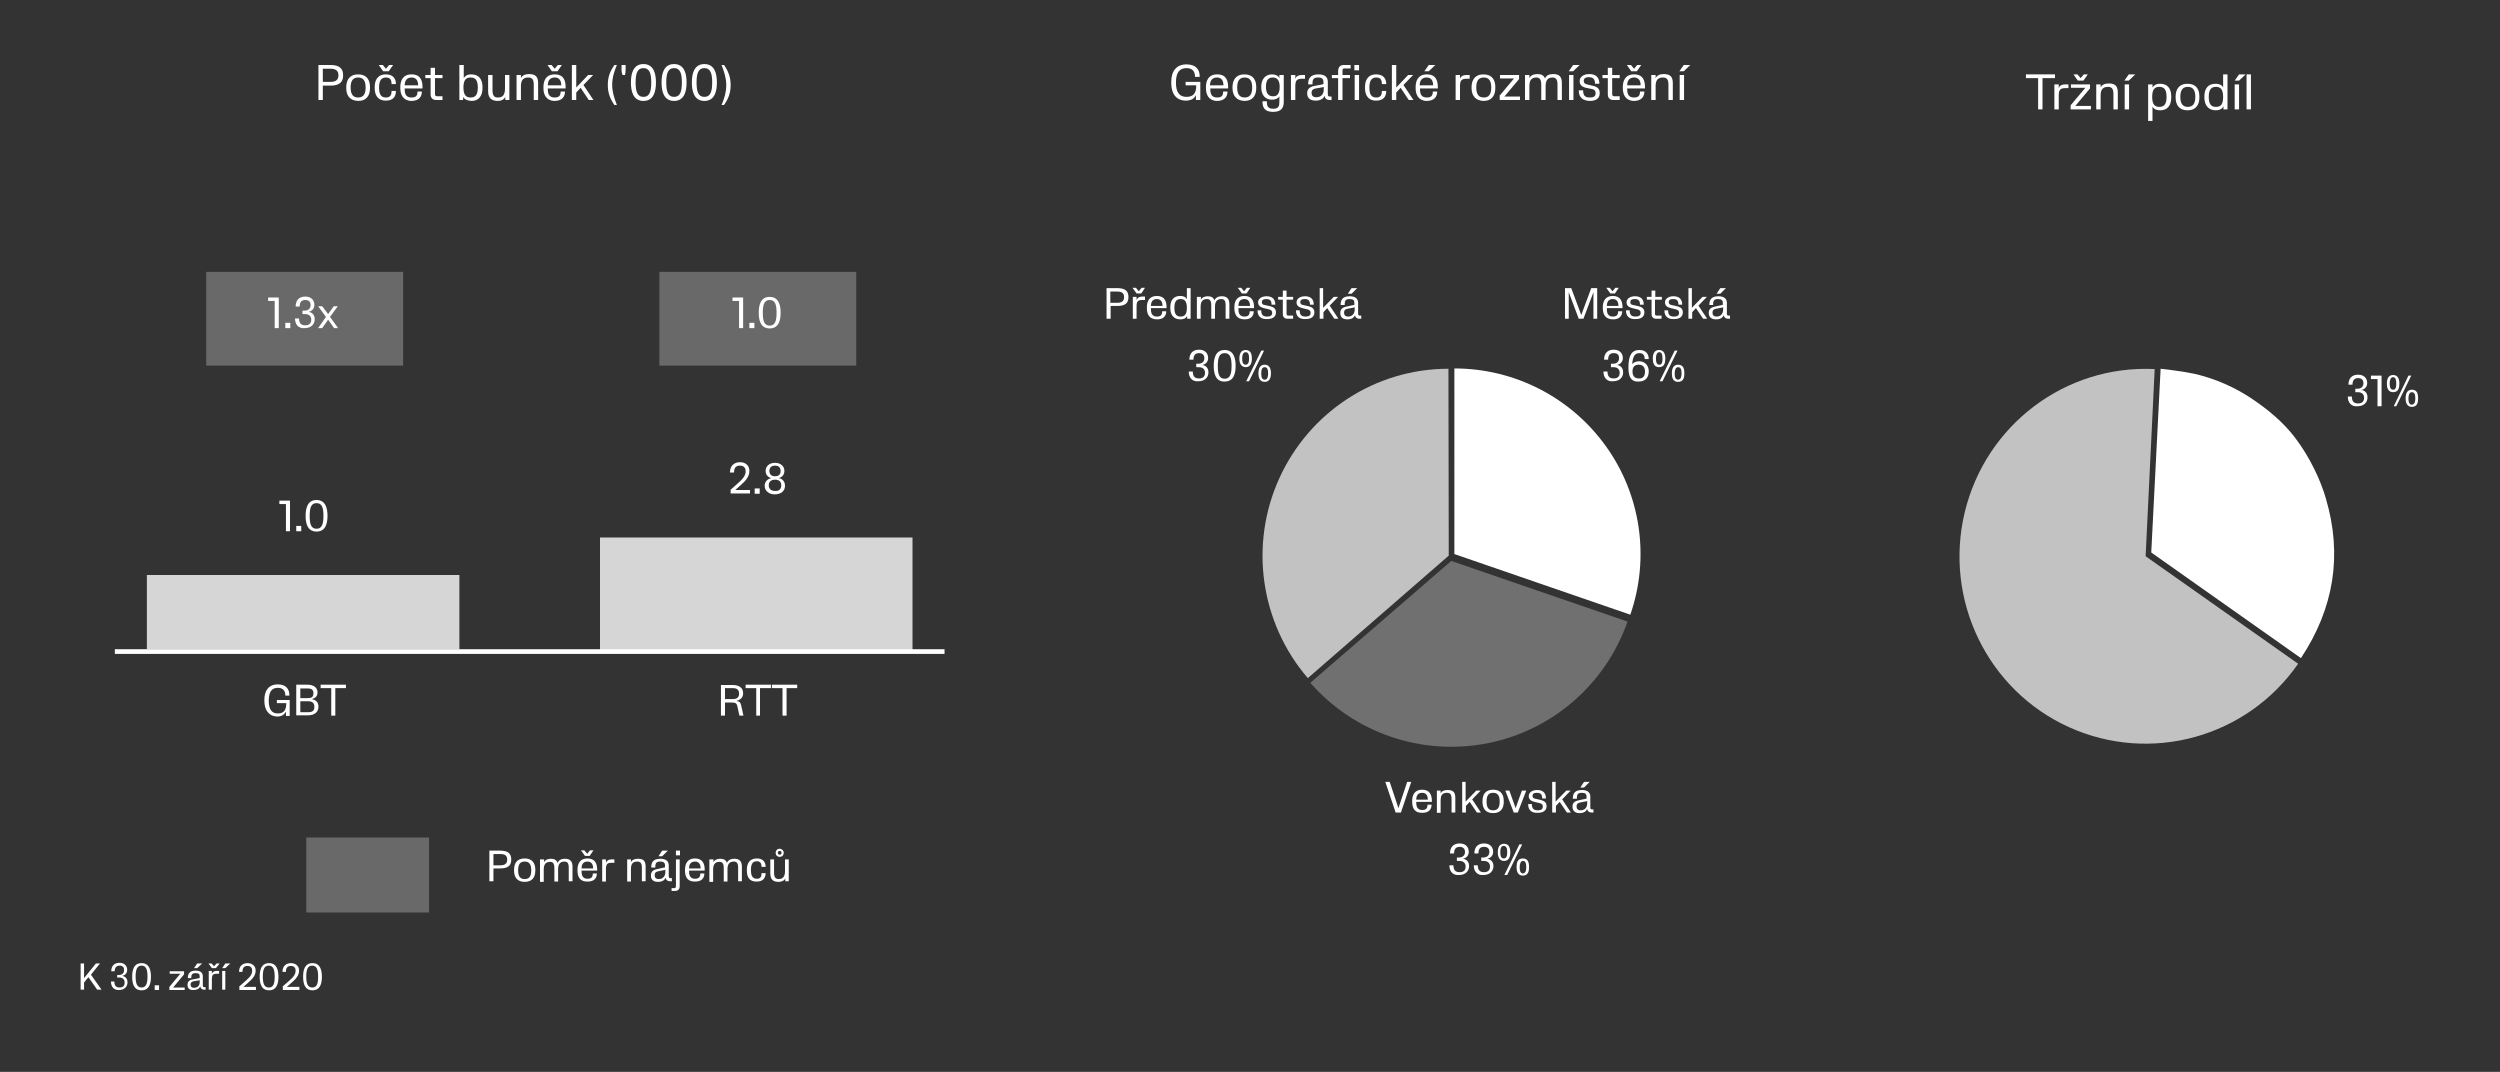 <?xml version="1.0" encoding="utf-8"?>
<!-- Generator: Adobe Illustrator 25.1.0, SVG Export Plug-In . SVG Version: 6.00 Build 0)  -->
<svg version="1.1" id="Layer_1" xmlns="http://www.w3.org/2000/svg" xmlns:xlink="http://www.w3.org/1999/xlink" x="0px" y="0px"
	 viewBox="0 0 800 343" style="enable-background:new 0 0 800 343;" xml:space="preserve">
<rect x="0" y="0" width="800" height="343" fill="#333333" stroke="none"/>
<style type="text/css">
	.st0{fill-rule:evenodd;clip-rule:evenodd;fill:#FFFFFF;fill-opacity:0.8;}
	.st1{fill:none;stroke:#FFFFFF;stroke-width:1.5;stroke-linecap:square;}
	.st2{fill-rule:evenodd;clip-rule:evenodd;fill:#FFFFFF;fill-opacity:0.268;}
	.st3{fill-rule:evenodd;clip-rule:evenodd;fill:#FFFFFF;}
	.st4{opacity:0.3;fill-rule:evenodd;clip-rule:evenodd;fill:#FFFFFF;enable-background:new    ;}
	.st5{opacity:0.7;fill-rule:evenodd;clip-rule:evenodd;fill:#FFFFFF;enable-background:new    ;}
	.st6{enable-background:new    ;}
	.st7{fill:#FFFFFF;}
</style>
<g id="Czech_chart_English">
	<g id="Chart" transform="translate(37, 172)">
		<rect id="Rectangle" x="10" y="12" class="st0" width="100" height="23.8"/>
		<rect id="Rectangle_1_" x="155" class="st0" width="100" height="36.9"/>
		<line id="Line" class="st1" x1="0.5" y1="36.5" x2="264.5" y2="36.5"/>
	</g>
	<rect id="Rectangle_2_" x="211" y="87" class="st2" width="63" height="30"/>
	<rect id="Rectangle_3_" x="66" y="87" class="st2" width="63" height="30"/>
	<rect id="Rectangle-Copy" x="98" y="268" class="st2" width="39.3" height="24"/>
	<g id="Pie" transform="translate(404, 117)">
		<path id="Path" class="st3" d="M61.4,0.9c19.3,0,37.3,9.3,48.5,24.9s14.1,35.7,7.8,53.9L61.4,60.3L61.4,0.9z"/>
		<path id="Path_1_" class="st4" d="M116.8,81.9c-7,20.1-24.2,35-45.1,39c-20.9,4-42.4-3.4-56.4-19.4l45.1-39L116.8,81.9z"/>
		<path id="Path_2_" class="st5" d="M14.5,100C-0.7,82.3-4.3,57.3,5.4,36S36.2,1,59.5,1l0.1,59.8L14.5,100z"/>
	</g>
	<g id="Pie2" transform="translate(627, 118)">
		<path id="Path_3_" class="st5" d="M108.4,94.4C92,118,61.2,126.5,35.1,114.7S-5,74,1.7,46S33.9-1.3,62.5,0.1L59.6,60L108.4,94.4z"
			/>
		<path id="Path-2" class="st3" d="M109.3,92.6L61.4,58.8l3-58.8c6.1,0.7,10.5,1.4,13.1,2.2c7.3,2,13.1,5.3,16.7,7.8
			c4.7,3.2,9.4,7.1,13.1,11.9c4.9,6.4,8.4,14,10,19.7C122.6,59.6,119.9,76.6,109.3,92.6z"/>
	</g>
	<g id="Edit-text-fields" transform="translate(24, 17)">
		<g class="st6">
			<path class="st7" d="M67.5,144.3h-2.1v-1.1h3.4v9.8h-1.3V144.3z"/>
			<path class="st7" d="M70.8,151.3h1.6v1.7h-1.6V151.3z"/>
			<path class="st7" d="M73.8,148.2V148c0-2.2,0.5-5,3.5-5s3.5,2.9,3.5,5v0.1c0,2.2-0.5,5-3.5,5S73.8,150.3,73.8,148.2z M79.5,148.1
				c0-2.5-0.4-4.1-2.2-4.1s-2.2,1.6-2.2,4.1s0.4,4.1,2.2,4.1S79.5,150.5,79.5,148.1z"/>
		</g>
		<g class="st6">
			<path class="st7" d="M209.7,139.8l2.7-2.4c1.8-1.6,2.2-2.6,2.2-3.6c0-1-0.5-1.8-1.8-1.8c-1.2,0-1.9,0.6-1.9,2.1v0.1h-1.3v-0.1
				c0-2,1.3-3.2,3.2-3.2c2,0,3,1.3,3,2.7v0.1c0,1.2-0.5,2.5-2.3,4.1l-2.2,2h4.7v1.1h-6.2V139.8z"/>
			<path class="st7" d="M217.5,139.3h1.6v1.7h-1.6V139.3z"/>
			<path class="st7" d="M220.7,138.5v-0.1c0-1.4,1.1-2.2,2.1-2.4c-1.1-0.3-1.8-1.1-1.8-2.3v-0.1c0-1.2,1-2.5,3-2.5c2,0,3,1.3,3,2.5
				v0.1c0,1.2-0.7,2-1.8,2.3c1,0.1,2,1,2,2.4v0.1c0,1.6-1.3,2.7-3.3,2.7C222.1,141.2,220.7,140.1,220.7,138.5z M226,138.3
				c0-1.1-0.6-1.8-2-1.8c-1.4,0-2,0.8-2,1.8c0,1,0.6,1.8,2,1.8C225.4,140.2,226,139.4,226,138.3z M225.8,133.7
				c0-0.8-0.4-1.7-1.8-1.7c-1.3,0-1.8,0.8-1.8,1.7c0,0.8,0.4,1.7,1.8,1.7C225.4,135.4,225.8,134.6,225.8,133.7z"/>
		</g>
		<g class="st6">
			<path class="st7" d="M212.5,79.3h-2.1v-1.1h3.4V88h-1.3V79.3z"/>
			<path class="st7" d="M215.8,86.3h1.6V88h-1.6V86.3z"/>
			<path class="st7" d="M218.8,83.2V83c0-2.2,0.5-5,3.5-5s3.5,2.9,3.5,5v0.1c0,2.2-0.5,5-3.5,5S218.8,85.3,218.8,83.2z M224.5,83.1
				c0-2.5-0.4-4.1-2.2-4.1s-2.2,1.6-2.2,4.1s0.4,4.1,2.2,4.1S224.5,85.5,224.5,83.1z"/>
		</g>
		<g class="st6">
			<path class="st7" d="M63.9,79.3h-2.1v-1.1h3.4V88h-1.3V79.3z"/>
			<path class="st7" d="M67.3,86.3h1.6V88h-1.6V86.3z"/>
			<path class="st7" d="M70.4,84.9h1.3c0,1.5,0.6,2.2,2,2.2s1.9-0.8,1.9-1.8c0-0.8-0.4-1.8-2-1.8h-0.8v-1.1h0.6c1.5,0,2-0.9,2-1.8
				c0-0.8-0.4-1.6-1.7-1.6c-1.3,0-1.8,0.8-1.8,2.1h-1.3c0-1.8,0.9-3.2,3.1-3.2c2.2,0,2.9,1.5,2.9,2.6v0.1c0,1.2-0.8,2-1.9,2.2
				c1.1,0.1,2,0.9,2,2.3v0.1c0,1.3-0.9,2.8-3.2,2.8C71.4,88.2,70.4,86.7,70.4,84.9z"/>
			<path class="st7" d="M82.9,88L81,85.3L79.1,88h-1.3l2.5-3.6L77.8,81h1.3l1.9,2.5l1.8-2.5h1.3l-2.5,3.4l2.6,3.6H82.9z"/>
		</g>
		<g class="st6">
			<path class="st7" d="M85.8,7v0.2c0,2.2-1.4,3.2-4,3.2h-2.5V15h-1.4V3.8h3.9C84.4,3.8,85.8,4.8,85.8,7z M84.3,7.1
				c0-1.4-0.8-2.1-2.5-2.1h-2.5v4.2h2.5C83.5,9.2,84.3,8.5,84.3,7.1z"/>
			<path class="st7" d="M86.8,11.2v-0.3c0-2.2,1-4.1,3.8-4.1c2.8,0,3.8,1.8,3.8,4.1v0.3c0,2.2-1,4.1-3.8,4.1
				C87.8,15.2,86.8,13.4,86.8,11.2z M93,11c0-2.2-0.8-3.2-2.4-3.2s-2.4,1-2.4,3.2c0,2.2,0.8,3.2,2.4,3.2S93,13.2,93,11z"/>
			<path class="st7" d="M95.9,11.2v-0.3c0-2.1,0.8-4.1,3.6-4.1c2.3,0,3.2,1.4,3.2,3.1h-1.4c0-1.3-0.4-2.1-1.8-2.1
				c-1.4,0-2.2,0.9-2.2,3.2c0,2.3,0.7,3.2,2.2,3.2c1.4,0,1.8-0.8,1.8-2.1h1.4c0,1.8-0.9,3.1-3.2,3.1C96.7,15.2,95.9,13.2,95.9,11.2z
				 M100.4,5.8h-1.8l-1.4-2h1.3l1,1.2l1-1.2h1.3L100.4,5.8z"/>
			<path class="st7" d="M104.1,11.2v-0.3c0-2.1,0.8-4.1,3.6-4.1c2.9,0,3.5,2,3.5,4.1v0.4h-5.7v0.3c0,1.8,0.7,2.6,2.2,2.6
				c1.4,0,1.9-0.6,1.9-1.9h1.4c0,1.6-0.9,3-3.4,3C104.9,15.2,104.1,13.2,104.1,11.2z M109.8,10.3c0-1.6-0.7-2.5-2.1-2.5
				c-1.4,0-2.2,0.9-2.2,2.5H109.8z"/>
			<path class="st7" d="M115.2,8v5.1c0,0.5,0.2,0.7,0.7,0.7h1.7V15h-2c-1.1,0-1.8-0.6-1.8-1.8V8h-1.7V7h1.7V4.7h1.4V7h2.4v1H115.2z"
				/>
			<path class="st7" d="M124.2,14v1H123V3.8h1.4V8c0.4-0.7,1.1-1.2,2.4-1.2c2.5,0,3.6,1.6,3.6,4.1v0.3c0,2.5-1.2,4.1-3.5,4.1
				C125.6,15.2,124.7,14.9,124.2,14z M128.9,11c0-2.5-0.9-3.2-2.3-3.2c-1.4,0-2.3,0.7-2.3,3.2c0,2.5,0.9,3.2,2.3,3.2
				C128,14.2,128.9,13.5,128.9,11z"/>
			<path class="st7" d="M132.2,12.2V7h1.4v4.9c0,2,0.8,2.3,1.8,2.3c1.5,0,2.2-0.9,2.2-2.9V7h1.4v8h-1.3v-1c-0.5,1-1.4,1.3-2.6,1.3
				C133.3,15.2,132.2,14.4,132.2,12.2z"/>
			<path class="st7" d="M141.3,7h1.4v1c0.4-0.9,1.4-1.3,2.6-1.3c2,0,2.9,0.8,2.9,2.9V15h-1.4v-4.9c0-1.8-0.6-2.3-1.8-2.3
				c-1.9,0-2.3,1.3-2.3,2.8V15h-1.4V7z"/>
			<path class="st7" d="M149.9,11.2v-0.3c0-2.1,0.8-4.1,3.6-4.1c2.9,0,3.5,2,3.5,4.1v0.4h-5.7v0.3c0,1.8,0.7,2.6,2.2,2.6
				c1.4,0,1.9-0.6,1.9-1.9h1.4c0,1.6-0.9,3-3.4,3C150.7,15.2,149.9,13.2,149.9,11.2z M154.4,5.8h-1.8l-1.4-2h1.3l1,1.2l1-1.2h1.3
				L154.4,5.8z M155.6,10.3c0-1.6-0.7-2.5-2.1-2.5c-1.4,0-2.2,0.9-2.2,2.5H155.6z"/>
			<path class="st7" d="M159,3.8h1.4V11l3.8-4h1.6l-3.1,3.2l3.2,4.8h-1.5l-2.6-3.9l-1.4,1.5V15H159V3.8z"/>
			<path class="st7" d="M170.5,10.3v-0.2c0-2.6,0.8-4.4,2.1-6.3h0.8c-1,2.4-1.5,4.2-1.5,6.4s0.6,4,1.5,6.4h-0.8
				C171.3,14.7,170.5,12.8,170.5,10.3z"/>
			<path class="st7" d="M174.9,5.4V3.8h1.3v1.6c0,0.6-0.1,1-0.2,1.6h-0.8C175,6.4,174.9,6,174.9,5.4z"/>
			<path class="st7" d="M177.9,9.5V9.3c0-2.5,0.6-5.8,4-5.8s4,3.3,4,5.8v0.2c0,2.5-0.6,5.8-4,5.8S177.9,12,177.9,9.5z M184.4,9.4
				c0-2.8-0.5-4.6-2.5-4.6c-2,0-2.5,1.8-2.5,4.6c0,2.8,0.5,4.6,2.5,4.6C183.9,14,184.4,12.2,184.4,9.4z"/>
			<path class="st7" d="M187.7,9.5V9.3c0-2.5,0.6-5.8,4-5.8s4,3.3,4,5.8v0.2c0,2.5-0.6,5.8-4,5.8S187.7,12,187.7,9.5z M194.2,9.4
				c0-2.8-0.5-4.6-2.5-4.6c-2,0-2.5,1.8-2.5,4.6c0,2.8,0.5,4.6,2.5,4.6C193.7,14,194.2,12.2,194.2,9.4z"/>
			<path class="st7" d="M197.4,9.5V9.3c0-2.5,0.6-5.8,4-5.8s4,3.3,4,5.8v0.2c0,2.5-0.6,5.8-4,5.8S197.4,12,197.4,9.5z M203.9,9.4
				c0-2.8-0.5-4.6-2.5-4.6c-2,0-2.5,1.8-2.5,4.6c0,2.8,0.5,4.6,2.5,4.6C203.4,14,203.9,12.2,203.9,9.4z"/>
			<path class="st7" d="M208.4,10.2c0-2.2-0.6-4-1.5-6.4h0.8c1.3,1.9,2.1,3.8,2.1,6.3v0.2c0,2.6-0.8,4.4-2.1,6.3h-0.8
				C207.9,14.2,208.4,12.4,208.4,10.2z"/>
		</g>
		<g class="st6">
			<path class="st7" d="M139.6,258v0.1c0,2-1.2,2.8-3.5,2.8h-2.2v4.1h-1.3v-9.8h3.4C138.4,255.2,139.6,256,139.6,258z M138.3,258.1
				c0-1.3-0.7-1.8-2.2-1.8h-2.2v3.6h2.2C137.6,259.9,138.3,259.3,138.3,258.1z"/>
			<path class="st7" d="M140.5,261.6v-0.3c0-2,0.9-3.6,3.4-3.6s3.4,1.6,3.4,3.6v0.3c0,2-0.9,3.6-3.4,3.6S140.5,263.6,140.5,261.6z
				 M146,261.5c0-2-0.7-2.8-2.1-2.8s-2.1,0.8-2.1,2.8s0.7,2.8,2.1,2.8S146,263.5,146,261.5z"/>
			<path class="st7" d="M148.9,258h1.2v0.9c0.4-0.8,1.3-1.1,2.2-1.1c1.1,0,1.8,0.4,2.1,1.3c0.4-0.8,1.1-1.3,2.4-1.3
				c1.5,0,2.4,0.7,2.4,2.5v4.7H158v-4.3c0-1.6-0.5-2-1.4-2c-1.6,0-2,1.1-2,2.5v3.9h-1.2v-4.3c0-1.6-0.5-2-1.4-2c-1.6,0-2,1.1-2,2.5
				v3.9h-1.2V258z"/>
			<path class="st7" d="M160.8,261.6v-0.3c0-1.8,0.7-3.6,3.2-3.6c2.5,0,3.1,1.8,3.1,3.6v0.3h-5v0.3c0,1.5,0.6,2.3,1.9,2.3
				s1.7-0.6,1.7-1.7h1.3c0,1.4-0.8,2.6-2.9,2.6C161.5,265.2,160.8,263.5,160.8,261.6z M164.7,256.9h-1.5l-1.3-1.8h1.1l0.9,1.1
				l0.9-1.1h1.1L164.7,256.9z M165.8,260.9c0-1.4-0.6-2.2-1.8-2.2c-1.3,0-1.9,0.8-1.9,2.2H165.8z"/>
			<path class="st7" d="M168.7,258h1.2v1.1c0.2-0.5,0.6-1.1,1.9-1.1h0.8v1.1h-0.8c-1.5,0-1.9,0.4-1.9,2.1v3.9h-1.2V258z"/>
			<path class="st7" d="M176.7,258h1.2v0.9c0.4-0.8,1.3-1.1,2.2-1.1c1.8,0,2.5,0.7,2.5,2.5v4.7h-1.2v-4.3c0-1.6-0.5-2-1.5-2
				c-1.7,0-2,1.1-2,2.5v3.9h-1.2V258z"/>
			<path class="st7" d="M184.3,263.2v-0.1c0-0.9,0.4-1.7,2-2l1.8-0.4c0.6-0.1,0.6-0.1,0.7-0.2V260c0-0.9-0.4-1.3-1.5-1.3
				c-1.2,0-1.6,0.4-1.6,1.7v0.2h-1.3c0-1.4,0.4-2.8,2.9-2.8c1.8,0,2.7,0.8,2.7,2.1v3.4c0,0.5,0.1,0.7,0.6,0.7h0.4v1h-0.6
				c-0.8,0-1.3-0.4-1.4-1.1c-0.4,0.8-1.1,1.3-2.5,1.3C184.8,265.2,184.3,264.2,184.3,263.2z M188.9,262.1v-0.8
				c-0.1,0.1-0.1,0.1-0.7,0.2l-1.5,0.3c-1.1,0.2-1.2,0.7-1.2,1.3c0,0.7,0.4,1.2,1.3,1.2C188,264.3,188.9,263.5,188.9,262.1z
				 M187.9,255.2h1.8l-1.8,1.8h-1.2L187.9,255.2z"/>
			<path class="st7" d="M190.9,267.2h0.8c0.4,0,0.6-0.2,0.6-0.6V258h1.2v8.6c0,1-0.6,1.5-1.5,1.5h-1.1V267.2z M192.3,255.2h1.3v1.5
				h-1.3V255.2z"/>
			<path class="st7" d="M195.2,261.6v-0.3c0-1.8,0.7-3.6,3.2-3.6c2.5,0,3.1,1.8,3.1,3.6v0.3h-5v0.3c0,1.5,0.6,2.3,1.9,2.3
				s1.7-0.6,1.7-1.7h1.3c0,1.4-0.8,2.6-2.9,2.6C195.9,265.2,195.2,263.5,195.2,261.6z M200.2,260.9c0-1.4-0.6-2.2-1.8-2.2
				c-1.3,0-1.9,0.8-1.9,2.2H200.2z"/>
			<path class="st7" d="M203.1,258h1.2v0.9c0.4-0.8,1.3-1.1,2.2-1.1c1.1,0,1.8,0.4,2.1,1.3c0.4-0.8,1.1-1.3,2.4-1.3
				c1.5,0,2.4,0.7,2.4,2.5v4.7h-1.2v-4.3c0-1.6-0.5-2-1.4-2c-1.6,0-2,1.1-2,2.5v3.9h-1.2v-4.3c0-1.6-0.5-2-1.4-2c-1.6,0-2,1.1-2,2.5
				v3.9h-1.2V258z"/>
			<path class="st7" d="M215,261.6v-0.3c0-1.8,0.7-3.6,3.2-3.6c2,0,2.8,1.2,2.8,2.7h-1.3c0-1.1-0.4-1.8-1.5-1.8
				c-1.3,0-1.9,0.8-1.9,2.8s0.6,2.8,1.9,2.8c1.2,0,1.5-0.7,1.5-1.8h1.3c0,1.5-0.8,2.7-2.8,2.7C215.7,265.2,215,263.5,215,261.6z"/>
			<path class="st7" d="M222.5,262.5V258h1.2v4.3c0,1.7,0.7,2,1.5,2c1.3,0,2-0.8,2-2.5V258h1.2v7h-1.1v-0.9
				c-0.4,0.8-1.3,1.1-2.2,1.1C223.5,265.2,222.5,264.5,222.5,262.5z M224.2,255.9c0-0.7,0.5-1.3,1.3-1.3c0.7,0,1.3,0.6,1.3,1.3
				c0,0.7-0.5,1.3-1.3,1.3C224.7,257.2,224.2,256.6,224.2,255.9z M226.1,255.9c0-0.4-0.2-0.6-0.6-0.6s-0.6,0.3-0.6,0.6
				c0,0.3,0.2,0.6,0.6,0.6S226.1,256.2,226.1,255.9z"/>
		</g>
		<g class="st6">
			<path class="st7" d="M60.6,207.3v-0.4c0-2.9,1.4-4.9,4.3-4.9c2.7,0,3.7,1.6,3.7,3.4v0.2h-1.3v-0.1c0-1.4-0.7-2.4-2.4-2.4
				c-1.8,0-2.9,1.1-2.9,4.1s1.1,4.1,2.9,4.1c2.1,0,2.7-1.3,2.7-3.2v-0.1h-3v-1h4.1v5.1h-1.2v-1.4c-0.4,0.8-1.2,1.6-2.8,1.6
				C62,212.2,60.6,210.2,60.6,207.3z"/>
			<path class="st7" d="M77.9,209.1v0.1c0,1.5-1.1,2.7-3.3,2.7h-3.8v-9.8h3.6c2,0,3.2,1,3.2,2.4v0.1c0,1.1-0.6,1.8-1.8,2.1
				C77,207,77.9,207.6,77.9,209.1z M72.1,203.2v3.2h2.4c1.1,0,1.8-0.3,1.8-1.6c0-1.2-0.8-1.5-1.8-1.5H72.1z M76.6,209.2
				c0-1.3-0.7-1.8-2-1.8h-2.5v3.5h2.5C75.9,210.9,76.6,210.5,76.6,209.2z"/>
			<path class="st7" d="M86.7,203.2h-3.4v8.8H82v-8.8h-3.4v-1.1h8.1V203.2z"/>
		</g>
		<g class="st6">
			<path class="st7" d="M213.9,212h-1.3l-0.6-2.8c-0.2-1.1-0.6-1.4-1.8-1.4H208v4.2h-1.3v-9.8h3.8c2.1,0,3.3,1,3.3,2.6v0.1
				c0,1.3-0.9,2.1-2.2,2.4c1,0.1,1.4,0.5,1.6,1.5L213.9,212z M212.5,205c0-1.1-0.5-1.8-2-1.8H208v3.5h2.5
				C212,206.7,212.5,206,212.5,205z"/>
			<path class="st7" d="M222.6,203.2h-3.4v8.8H218v-8.8h-3.4v-1.1h8.1V203.2z"/>
			<path class="st7" d="M231.1,203.2h-3.4v8.8h-1.3v-8.8H223v-1.1h8.1V203.2z"/>
		</g>
		<g class="st6">
			<path class="st7" d="M487.1,75.2V85h-1.2v-8.5l-3.2,8.5h-1.5l-3.2-8.5V85h-1.2v-9.8h2l3.2,8.6l3.2-8.6H487.1z"/>
			<path class="st7" d="M488.9,81.6v-0.3c0-1.8,0.7-3.6,3.2-3.6c2.5,0,3.1,1.8,3.1,3.6v0.3h-5V82c0,1.5,0.6,2.3,1.9,2.3
				s1.7-0.6,1.7-1.7h1.3c0,1.4-0.8,2.6-2.9,2.6C489.6,85.2,488.9,83.5,488.9,81.6z M492.8,76.9h-1.5l-1.3-1.8h1.1l0.9,1.1l0.9-1.1
				h1.1L492.8,76.9z M493.9,80.9c0-1.4-0.6-2.2-1.8-2.2c-1.3,0-1.9,0.8-1.9,2.2H493.9z"/>
			<path class="st7" d="M496.3,82.3h1.2c0,1.5,0.6,2,1.9,2c1.1,0,1.6-0.4,1.6-1.2c0-0.5-0.2-0.9-1-1.1l-1.7-0.4
				c-1.2-0.3-1.8-0.9-1.8-1.8v-0.1c0-1,1-1.9,2.7-1.9c1.7,0,2.8,0.8,2.8,2.7h-1.2c0-1.4-0.6-1.8-1.7-1.8c-1.1,0-1.4,0.4-1.4,1
				c0,0.6,0.3,0.8,0.9,0.9l1.8,0.4c1.1,0.3,1.8,0.8,1.8,1.9v0.1c0,1.4-1.1,2.1-2.8,2.1C497.6,85.2,496.3,84.4,496.3,82.3z"/>
			<path class="st7" d="M505.6,78.9v4.5c0,0.4,0.2,0.6,0.6,0.6h1.5v1H506c-1,0-1.5-0.6-1.5-1.5v-4.6h-1.5V78h1.5v-2h1.2v2h2.1v0.9
				H505.6z"/>
			<path class="st7" d="M508.6,82.3h1.2c0,1.5,0.6,2,1.9,2c1.1,0,1.6-0.4,1.6-1.2c0-0.5-0.2-0.9-1-1.1l-1.7-0.4
				c-1.2-0.3-1.8-0.9-1.8-1.8v-0.1c0-1,1-1.9,2.7-1.9c1.7,0,2.8,0.8,2.8,2.7h-1.2c0-1.4-0.6-1.8-1.7-1.8c-1.1,0-1.4,0.4-1.4,1
				c0,0.6,0.4,0.8,0.9,0.9l1.8,0.4c1.1,0.3,1.8,0.8,1.8,1.9v0.1c0,1.4-1.1,2.1-2.8,2.1C509.9,85.2,508.6,84.4,508.6,82.3z"/>
			<path class="st7" d="M516.2,75.2h1.2v6.3l3.4-3.5h1.4l-2.7,2.8l2.8,4.2h-1.3l-2.3-3.4l-1.2,1.3V85h-1.2V75.2z"/>
			<path class="st7" d="M522.8,83.2v-0.1c0-0.9,0.4-1.7,2-2l1.8-0.4c0.6-0.1,0.6-0.1,0.7-0.2V80c0-0.9-0.4-1.3-1.5-1.3
				c-1.2,0-1.6,0.4-1.6,1.7v0.2H523c0-1.4,0.4-2.8,2.9-2.8c1.8,0,2.7,0.8,2.7,2.1v3.4c0,0.5,0.1,0.7,0.6,0.7h0.4v1h-0.6
				c-0.8,0-1.3-0.4-1.4-1.1c-0.4,0.8-1.1,1.3-2.5,1.3C523.4,85.2,522.8,84.2,522.8,83.2z M527.4,82.1v-0.8c-0.1,0.1-0.1,0.1-0.7,0.2
				l-1.5,0.3c-1.1,0.2-1.2,0.7-1.2,1.3c0,0.7,0.4,1.2,1.3,1.2C526.5,84.3,527.4,83.5,527.4,82.1z M526.5,75.2h1.8l-1.8,1.8h-1.2
				L526.5,75.2z"/>
		</g>
		<g class="st6">
			<path class="st7" d="M489.1,101.9h1.3c0,1.5,0.6,2.2,2,2.2s1.9-0.8,1.9-1.8c0-0.8-0.4-1.8-2-1.8h-0.8v-1.1h0.6c1.5,0,2-0.9,2-1.8
				c0-0.8-0.3-1.6-1.7-1.6c-1.3,0-1.8,0.8-1.8,2.1h-1.3c0-1.8,0.9-3.2,3.1-3.2c2.2,0,2.9,1.5,2.9,2.6v0.1c0,1.2-0.8,2-1.9,2.2
				c1.1,0.1,2,0.9,2,2.3v0.1c0,1.3-0.9,2.8-3.2,2.8C490.1,105.2,489.1,103.7,489.1,101.9z"/>
			<path class="st7" d="M497.1,100.9v-0.4c0-3.7,1-5.5,3.5-5.5c2.2,0,3,1.4,3,2.9h-1.3c0-1.1-0.4-1.9-1.7-1.9
				c-1.5,0-2.1,1.1-2.3,3.5c0.5-0.5,1.2-0.9,2.2-0.9c2,0,3.1,1.5,3.1,3.2v0.1c0,1.7-0.9,3.2-3.3,3.2
				C498.5,105.2,497.1,104.2,497.1,100.9z M502.4,101.9c0-1.4-0.7-2.2-2-2.2c-1.4,0-2,0.8-2,2.2c0,1.4,0.7,2.2,2,2.2
				C501.8,104.2,502.4,103.3,502.4,101.9z"/>
			<path class="st7" d="M504.9,97.8v-0.1c0-1.3,0.4-2.7,2-2.7s2,1.4,2,2.7v0.1c0,1.3-0.3,2.7-2,2.7S504.9,99,504.9,97.8z M508,97.7
				c0-1.1-0.2-2-1-2s-1.1,0.9-1.1,2s0.2,2,1.1,2S508,98.8,508,97.7z M511.9,95.2h0.9L508,105h-0.9L511.9,95.2z M511,102.5v-0.1
				c0-1.3,0.4-2.7,2-2.7c1.7,0,2,1.4,2,2.7v0.1c0,1.3-0.3,2.7-2,2.7C511.3,105.2,511,103.8,511,102.5z M514.1,102.5
				c0-1.1-0.2-2-1.1-2c-0.8,0-1.1,0.9-1.1,2s0.2,2,1.1,2C513.9,104.4,514.1,103.5,514.1,102.5z"/>
		</g>
		<g class="st6">
			<path class="st7" d="M350.8,9.6V9.2c0-3.4,1.6-5.6,4.9-5.6c3.1,0,4.2,1.8,4.2,3.8v0.2h-1.5V7.5c0-1.6-0.8-2.7-2.7-2.7
				c-2.1,0-3.4,1.2-3.4,4.6s1.3,4.6,3.4,4.6c2.4,0,3.1-1.5,3.1-3.6v-0.1h-3.4V9.2h4.7V15h-1.4v-1.6c-0.4,1-1.4,1.8-3.2,1.8
				C352.4,15.2,350.8,13,350.8,9.6z"/>
			<path class="st7" d="M361.9,11.2v-0.3c0-2.1,0.8-4.1,3.6-4.1c2.9,0,3.5,2,3.5,4.1v0.4h-5.7v0.3c0,1.8,0.7,2.6,2.2,2.6
				c1.4,0,1.9-0.6,1.9-1.9h1.4c0,1.6-0.9,3-3.4,3C362.7,15.2,361.9,13.2,361.9,11.2z M367.5,10.3c0-1.6-0.7-2.5-2.1-2.5
				c-1.4,0-2.2,0.9-2.2,2.5H367.5z"/>
			<path class="st7" d="M370.4,11.2v-0.3c0-2.2,1-4.1,3.8-4.1c2.8,0,3.8,1.8,3.8,4.1v0.3c0,2.2-1,4.1-3.8,4.1
				C371.5,15.2,370.4,13.4,370.4,11.2z M376.7,11c0-2.2-0.8-3.2-2.4-3.2s-2.4,1-2.4,3.2c0,2.2,0.8,3.2,2.4,3.2S376.7,13.2,376.7,11z
				"/>
			<path class="st7" d="M380,15.6v-0.2h1.4v0.2c0,1.3,0.3,2.2,2,2.2c1.8,0,2-0.9,2-2.2v-1.8c-0.4,0.8-1.4,1.1-2.4,1.1
				c-2.2,0-3.4-1.6-3.4-3.9v-0.3c0-2.3,1.3-3.9,3.4-3.9c1,0,2,0.3,2.4,1.2V7h1.4v8.6c0,1.7-0.6,3.2-3.4,3.2S380,17.3,380,15.6z
				 M385.5,10.8c0-2.3-1-3-2.2-3c-1.3,0-2.2,0.7-2.2,3c0,2.3,1,3,2.2,3C384.5,13.9,385.5,13.2,385.5,10.8z"/>
			<path class="st7" d="M389.1,7h1.4v1.2c0.2-0.6,0.7-1.2,2.2-1.2h0.9v1.2h-0.9c-1.7,0-2.2,0.5-2.2,2.4V15h-1.4V7z"/>
			<path class="st7" d="M394.3,13v-0.2c0-1,0.5-2,2.3-2.3l2.1-0.4c0.6-0.1,0.7-0.2,0.8-0.2V9.3c0-1-0.4-1.5-1.7-1.5
				c-1.4,0-1.8,0.5-1.8,1.9V10h-1.4c0-1.6,0.5-3.2,3.3-3.2c2.1,0,3,0.9,3,2.4v3.9c0,0.6,0.2,0.8,0.7,0.8h0.5V15h-0.6
				c-1,0-1.5-0.5-1.6-1.3c-0.5,0.9-1.3,1.5-2.9,1.5C394.9,15.2,394.3,14,394.3,13z M399.6,11.7v-0.9c-0.1,0.1-0.2,0.1-0.8,0.2
				l-1.7,0.3c-1.2,0.2-1.4,0.8-1.4,1.4c0,0.8,0.4,1.4,1.4,1.4C398.5,14.2,399.6,13.3,399.6,11.7z"/>
			<path class="st7" d="M406,3.8h2.2v1.1h-1.9c-0.5,0-0.7,0.1-0.7,0.7V7h2.4v1h-2.4v7h-1.4V8h-2V7h2V5.6
				C404.3,4.4,404.9,3.8,406,3.8z M410.9,3.8v1.7h-1.5V3.8H410.9z M409.5,7h1.4v8h-1.4V7z"/>
			<path class="st7" d="M412.8,11.2v-0.3c0-2.1,0.8-4.1,3.6-4.1c2.3,0,3.2,1.4,3.2,3.1h-1.4c0-1.3-0.4-2.1-1.8-2.1
				c-1.4,0-2.2,0.9-2.2,3.2c0,2.3,0.7,3.2,2.2,3.2c1.4,0,1.8-0.8,1.8-2.1h1.4c0,1.8-0.9,3.1-3.2,3.1
				C413.6,15.2,412.8,13.2,412.8,11.2z"/>
			<path class="st7" d="M421.4,3.8h1.4V11l3.8-4h1.6l-3.1,3.2l3.2,4.8h-1.5l-2.6-3.9l-1.4,1.5V15h-1.4V3.8z"/>
			<path class="st7" d="M429,11.2v-0.3c0-2.1,0.8-4.1,3.6-4.1c2.9,0,3.5,2,3.5,4.1v0.4h-5.7v0.3c0,1.8,0.7,2.6,2.2,2.6
				c1.4,0,1.9-0.6,1.9-1.9h1.4c0,1.6-0.9,3-3.4,3C429.8,15.2,429,13.2,429,11.2z M434.6,10.3c0-1.6-0.7-2.5-2.1-2.5
				c-1.4,0-2.2,0.9-2.2,2.5H434.6z M433.2,3.8h2.1l-2.1,2h-1.4L433.2,3.8z"/>
			<path class="st7" d="M441.8,7h1.4v1.2c0.2-0.6,0.7-1.2,2.2-1.2h0.9v1.2h-0.9c-1.7,0-2.2,0.5-2.2,2.4V15h-1.4V7z"/>
			<path class="st7" d="M446.9,11.2v-0.3c0-2.2,1-4.1,3.8-4.1c2.8,0,3.8,1.8,3.8,4.1v0.3c0,2.2-1,4.1-3.8,4.1
				C448,15.2,446.9,13.4,446.9,11.2z M453.2,11c0-2.2-0.8-3.2-2.4-3.2c-1.6,0-2.4,1-2.4,3.2c0,2.2,0.8,3.2,2.4,3.2
				C452.4,14.2,453.2,13.2,453.2,11z"/>
			<path class="st7" d="M455.8,13.7l4.7-5.6H456V7h6.1v1.3l-4.7,5.6h5V15h-6.5V13.7z"/>
			<path class="st7" d="M464,7h1.4v1c0.4-0.9,1.4-1.3,2.6-1.3c1.2,0,2,0.4,2.4,1.4c0.4-1,1.3-1.4,2.7-1.4c1.8,0,2.7,0.8,2.7,2.9V15
				h-1.4v-4.9c0-1.8-0.6-2.3-1.6-2.3c-1.8,0-2.2,1.3-2.2,2.8V15h-1.4v-4.9c0-1.8-0.6-2.3-1.6-2.3c-1.8,0-2.2,1.3-2.2,2.8V15H464V7z"
				/>
			<path class="st7" d="M479.4,3.8h2.1l-2.1,2h-1.4L479.4,3.8z M478.1,7h1.4v8h-1.4V7z"/>
			<path class="st7" d="M481.2,11.9h1.4c0,1.8,0.7,2.3,2.2,2.3c1.2,0,1.8-0.4,1.8-1.4c0-0.5-0.2-1.1-1.1-1.3l-2-0.4
				c-1.3-0.3-2-1-2-2V8.9c0-1.2,1.1-2.2,3.1-2.2c1.9,0,3.2,0.9,3.2,3.1h-1.4c0-1.6-0.7-2.1-2-2.1c-1.2,0-1.6,0.5-1.6,1.2
				c0,0.7,0.4,0.9,1,1.1l2.1,0.5c1.3,0.3,2,1,2,2.2v0.2c0,1.6-1.2,2.4-3.2,2.4C482.7,15.2,481.2,14.4,481.2,11.9z"/>
			<path class="st7" d="M491.9,8v5.1c0,0.5,0.2,0.7,0.7,0.7h1.7V15h-2c-1.1,0-1.8-0.6-1.8-1.8V8h-1.7V7h1.7V4.7h1.4V7h2.4v1H491.9z"
				/>
			<path class="st7" d="M495.3,11.2v-0.3c0-2.1,0.8-4.1,3.6-4.1c2.9,0,3.5,2,3.5,4.1v0.4h-5.7v0.3c0,1.8,0.7,2.6,2.2,2.6
				c1.4,0,1.9-0.6,1.9-1.9h1.4c0,1.6-0.9,3-3.4,3C496.1,15.2,495.3,13.2,495.3,11.2z M499.8,5.8H498l-1.4-2h1.3l1,1.2l1-1.2h1.3
				L499.8,5.8z M501,10.3c0-1.6-0.7-2.5-2.1-2.5c-1.4,0-2.2,0.9-2.2,2.5H501z"/>
			<path class="st7" d="M504.4,7h1.4v1c0.4-0.9,1.4-1.3,2.6-1.3c2,0,2.9,0.8,2.9,2.9V15h-1.4v-4.9c0-1.8-0.6-2.3-1.8-2.3
				c-1.9,0-2.3,1.3-2.3,2.8V15h-1.4V7z"/>
			<path class="st7" d="M514.8,3.8h2.1l-2.1,2h-1.4L514.8,3.8z M513.5,7h1.4v8h-1.4V7z"/>
		</g>
		<g class="st6">
			<path class="st7" d="M427.6,233.2l-3.3,9.8h-1.7l-3.3-9.8h1.4l2.8,8.4l2.8-8.4H427.6z"/>
			<path class="st7" d="M427.9,239.6v-0.3c0-1.8,0.7-3.6,3.2-3.6c2.5,0,3.1,1.8,3.1,3.6v0.3h-5v0.3c0,1.5,0.6,2.3,1.9,2.3
				s1.7-0.6,1.7-1.7h1.3c0,1.4-0.8,2.6-2.9,2.6C428.6,243.2,427.9,241.5,427.9,239.6z M432.9,238.9c0-1.4-0.6-2.2-1.8-2.2
				c-1.3,0-1.9,0.8-1.9,2.2H432.9z"/>
			<path class="st7" d="M435.8,236h1.2v0.9c0.3-0.8,1.3-1.1,2.2-1.1c1.8,0,2.5,0.7,2.5,2.5v4.7h-1.2v-4.3c0-1.6-0.5-2-1.5-2
				c-1.7,0-2,1.1-2,2.5v3.9h-1.2V236z"/>
			<path class="st7" d="M443.8,233.2h1.2v6.3l3.4-3.5h1.4l-2.7,2.8l2.8,4.2h-1.3l-2.3-3.4l-1.2,1.3v2.1h-1.2V233.2z"/>
			<path class="st7" d="M450.4,239.6v-0.3c0-2,0.9-3.6,3.4-3.6s3.4,1.6,3.4,3.6v0.3c0,2-0.9,3.6-3.4,3.6S450.4,241.6,450.4,239.6z
				 M455.9,239.5c0-2-0.7-2.8-2.1-2.8c-1.4,0-2.1,0.8-2.1,2.8s0.7,2.8,2.1,2.8C455.2,242.3,455.9,241.5,455.9,239.5z"/>
			<path class="st7" d="M464.4,236l-2.7,7h-1.3l-2.7-7h1.3l2,5.6l2-5.6H464.4z"/>
			<path class="st7" d="M465,240.3h1.2c0,1.5,0.6,2,1.9,2c1.1,0,1.6-0.4,1.6-1.2c0-0.5-0.2-0.9-1-1.1l-1.7-0.4
				c-1.2-0.3-1.8-0.9-1.8-1.8v-0.1c0-1,1-1.9,2.7-1.9c1.7,0,2.8,0.8,2.8,2.7h-1.2c0-1.4-0.6-1.8-1.7-1.8c-1.1,0-1.4,0.4-1.4,1
				c0,0.6,0.4,0.8,0.9,0.9l1.8,0.4c1.1,0.3,1.8,0.8,1.8,1.9v0.1c0,1.4-1.1,2.1-2.8,2.1C466.3,243.2,465,242.4,465,240.3z"/>
			<path class="st7" d="M472.6,233.2h1.2v6.3l3.4-3.5h1.4l-2.7,2.8l2.8,4.2h-1.3l-2.3-3.4l-1.2,1.3v2.1h-1.2V233.2z"/>
			<path class="st7" d="M479.2,241.2v-0.1c0-0.9,0.4-1.7,2-2l1.8-0.4c0.6-0.1,0.6-0.1,0.7-0.2V238c0-0.9-0.4-1.3-1.5-1.3
				c-1.2,0-1.6,0.4-1.6,1.7v0.2h-1.3c0-1.4,0.4-2.8,2.9-2.8c1.8,0,2.7,0.8,2.7,2.1v3.4c0,0.5,0.1,0.7,0.6,0.7h0.4v1h-0.6
				c-0.8,0-1.3-0.4-1.4-1.1c-0.4,0.8-1.1,1.3-2.5,1.3C479.8,243.2,479.2,242.2,479.2,241.2z M483.9,240.1v-0.8
				c-0.1,0.1-0.1,0.1-0.7,0.2l-1.5,0.3c-1.1,0.2-1.2,0.7-1.2,1.3c0,0.7,0.4,1.2,1.3,1.2C483,242.3,483.9,241.5,483.9,240.1z
				 M482.9,233.2h1.8l-1.8,1.8h-1.2L482.9,233.2z"/>
		</g>
		<g class="st6">
			<path class="st7" d="M439.8,259.9h1.3c0,1.5,0.6,2.2,2,2.2c1.4,0,1.9-0.8,1.9-1.8c0-0.8-0.4-1.8-2-1.8h-0.8v-1.1h0.6
				c1.5,0,2-0.9,2-1.8c0-0.8-0.4-1.6-1.7-1.6c-1.3,0-1.8,0.8-1.8,2.1H440c0-1.8,0.9-3.2,3.1-3.2c2.2,0,2.9,1.5,2.9,2.6v0.1
				c0,1.2-0.8,2-1.9,2.2c1.1,0.1,2,0.9,2,2.3v0.1c0,1.3-0.9,2.8-3.2,2.8C440.8,263.2,439.8,261.7,439.8,259.9z"/>
			<path class="st7" d="M447.6,259.9h1.3c0,1.5,0.6,2.2,2,2.2c1.4,0,1.9-0.8,1.9-1.8c0-0.8-0.4-1.8-2-1.8H450v-1.1h0.6
				c1.5,0,2-0.9,2-1.8c0-0.8-0.3-1.6-1.7-1.6s-1.8,0.8-1.8,2.1h-1.3c0-1.8,0.9-3.2,3.1-3.2c2.2,0,2.9,1.5,2.9,2.6v0.1
				c0,1.2-0.8,2-1.9,2.2c1,0.1,2,0.9,2,2.3v0.1c0,1.3-0.9,2.8-3.2,2.8C448.6,263.2,447.6,261.7,447.6,259.9z"/>
			<path class="st7" d="M455.3,255.8v-0.1c0-1.3,0.4-2.7,2-2.7s2,1.4,2,2.7v0.1c0,1.3-0.4,2.7-2,2.7S455.3,257,455.3,255.8z
				 M458.3,255.7c0-1.1-0.2-2-1.1-2s-1.1,0.9-1.1,2s0.2,2,1.1,2S458.3,256.8,458.3,255.7z M462.2,253.2h0.9l-4.8,9.8h-0.9
				L462.2,253.2z M461.3,260.5v-0.1c0-1.3,0.3-2.7,2-2.7c1.7,0,2,1.4,2,2.7v0.1c0,1.3-0.3,2.7-2,2.7
				C461.7,263.2,461.3,261.8,461.3,260.5z M464.4,260.5c0-1.1-0.2-2-1-2c-0.8,0-1.1,0.9-1.1,2s0.2,2,1.1,2
				C464.2,262.4,464.4,261.5,464.4,260.5z"/>
		</g>
		<g class="st6">
			<path class="st7" d="M337.1,78v0.1c0,2-1.2,2.8-3.5,2.8h-2.2V85h-1.3v-9.8h3.4C335.9,75.2,337.1,76,337.1,78z M335.7,78.1
				c0-1.3-0.7-1.8-2.2-1.8h-2.2v3.6h2.2C335,79.9,335.7,79.3,335.7,78.1z"/>
			<path class="st7" d="M341.2,76.9h-1.5l-1.3-1.8h1.1l0.9,1.1l0.9-1.1h1.1L341.2,76.9z M338.5,78h1.2V79c0.2-0.5,0.6-1.1,1.9-1.1
				h0.8V79h-0.8c-1.5,0-1.9,0.4-1.9,2.1V85h-1.2V78z"/>
			<path class="st7" d="M343,81.6v-0.3c0-1.8,0.7-3.6,3.2-3.6c2.5,0,3.1,1.8,3.1,3.6v0.3h-5V82c0,1.5,0.6,2.3,1.9,2.3
				s1.7-0.6,1.7-1.7h1.3c0,1.4-0.8,2.6-2.9,2.6C343.7,85.2,343,83.5,343,81.6z M348,80.9c0-1.4-0.6-2.2-1.8-2.2
				c-1.3,0-1.9,0.8-1.9,2.2H348z"/>
			<path class="st7" d="M350.5,81.6v-0.3c0-2.2,1-3.6,3.2-3.6c0.9,0,1.8,0.3,2.1,1.1v-3.6h1.2V85h-1.1v-0.9
				c-0.4,0.8-1.2,1.1-2.2,1.1C351.6,85.2,350.5,83.8,350.5,81.6z M355.8,81.5c0-2.2-0.8-2.8-2-2.8s-2,0.6-2,2.8s0.8,2.8,2,2.8
				S355.8,83.7,355.8,81.5z"/>
			<path class="st7" d="M359.1,78h1.2v0.9c0.4-0.8,1.3-1.1,2.2-1.1c1.1,0,1.8,0.4,2.1,1.3c0.4-0.8,1.1-1.3,2.4-1.3
				c1.5,0,2.4,0.7,2.4,2.5V85h-1.2v-4.3c0-1.6-0.5-2-1.4-2c-1.6,0-2,1.1-2,2.5V85h-1.2v-4.3c0-1.6-0.5-2-1.4-2c-1.6,0-2,1.1-2,2.5
				V85h-1.2V78z"/>
			<path class="st7" d="M371,81.6v-0.3c0-1.8,0.7-3.6,3.2-3.6c2.5,0,3.1,1.8,3.1,3.6v0.3h-5V82c0,1.5,0.6,2.3,1.9,2.3
				s1.7-0.6,1.7-1.7h1.3c0,1.4-0.8,2.6-2.9,2.6C371.7,85.2,371,83.5,371,81.6z M374.9,76.9h-1.5l-1.3-1.8h1.1l0.9,1.1l0.9-1.1h1.1
				L374.9,76.9z M376,80.9c0-1.4-0.6-2.2-1.8-2.2c-1.3,0-1.9,0.8-1.9,2.2H376z"/>
			<path class="st7" d="M378.4,82.3h1.2c0,1.5,0.6,2,1.9,2c1.1,0,1.6-0.4,1.6-1.2c0-0.5-0.2-0.9-1-1.1l-1.7-0.4
				c-1.2-0.3-1.8-0.9-1.8-1.8v-0.1c0-1,1-1.9,2.7-1.9c1.7,0,2.8,0.8,2.8,2.7h-1.2c0-1.4-0.6-1.8-1.7-1.8c-1.1,0-1.4,0.4-1.4,1
				c0,0.6,0.3,0.8,0.9,0.9l1.8,0.4c1.1,0.3,1.8,0.8,1.8,1.9v0.1c0,1.4-1.1,2.1-2.8,2.1C379.7,85.2,378.4,84.4,378.4,82.3z"/>
			<path class="st7" d="M387.7,78.9v4.5c0,0.4,0.2,0.6,0.6,0.6h1.5v1H388c-1,0-1.5-0.6-1.5-1.5v-4.6H385V78h1.5v-2h1.2v2h2.1v0.9
				H387.7z"/>
			<path class="st7" d="M390.7,82.3h1.2c0,1.5,0.6,2,1.9,2c1.1,0,1.6-0.4,1.6-1.2c0-0.5-0.2-0.9-1-1.1l-1.7-0.4
				c-1.2-0.3-1.8-0.9-1.8-1.8v-0.1c0-1,1-1.9,2.7-1.9c1.7,0,2.8,0.8,2.8,2.7h-1.2c0-1.4-0.6-1.8-1.7-1.8c-1.1,0-1.4,0.4-1.4,1
				c0,0.6,0.3,0.8,0.9,0.9l1.8,0.4c1.1,0.3,1.8,0.8,1.8,1.9v0.1c0,1.4-1.1,2.1-2.8,2.1C392,85.2,390.7,84.4,390.7,82.3z"/>
			<path class="st7" d="M398.2,75.2h1.2v6.3l3.4-3.5h1.4l-2.7,2.8l2.8,4.2h-1.3l-2.3-3.4l-1.2,1.3V85h-1.2V75.2z"/>
			<path class="st7" d="M404.9,83.2v-0.1c0-0.9,0.4-1.7,2-2l1.8-0.4c0.6-0.1,0.6-0.1,0.7-0.2V80c0-0.9-0.3-1.3-1.5-1.3
				c-1.2,0-1.6,0.4-1.6,1.7v0.2h-1.3c0-1.4,0.4-2.8,2.9-2.8c1.8,0,2.7,0.8,2.7,2.1v3.4c0,0.5,0.1,0.7,0.6,0.7h0.4v1h-0.6
				c-0.8,0-1.3-0.4-1.4-1.1c-0.4,0.8-1.1,1.3-2.5,1.3C405.4,85.2,404.9,84.2,404.9,83.2z M409.5,82.1v-0.8c-0.1,0.1-0.1,0.1-0.7,0.2
				l-1.5,0.3c-1.1,0.2-1.2,0.7-1.2,1.3c0,0.7,0.4,1.2,1.3,1.2C408.6,84.3,409.5,83.5,409.5,82.1z M408.5,75.2h1.8l-1.8,1.8h-1.2
				L408.5,75.2z"/>
		</g>
		<g class="st6">
			<path class="st7" d="M356.4,101.9h1.3c0,1.5,0.6,2.2,2,2.2s1.9-0.8,1.9-1.8c0-0.8-0.4-1.8-2-1.8h-0.8v-1.1h0.6c1.5,0,2-0.9,2-1.8
				c0-0.8-0.4-1.6-1.7-1.6c-1.3,0-1.8,0.8-1.8,2.1h-1.3c0-1.8,0.9-3.2,3.1-3.2c2.2,0,2.9,1.5,2.9,2.6v0.1c0,1.2-0.8,2-1.9,2.2
				c1.1,0.1,2,0.9,2,2.3v0.1c0,1.3-0.9,2.8-3.2,2.8C357.4,105.2,356.4,103.7,356.4,101.9z"/>
			<path class="st7" d="M364.4,100.2V100c0-2.2,0.5-5,3.5-5c3,0,3.5,2.9,3.5,5v0.1c0,2.2-0.5,5-3.5,5
				C364.9,105.2,364.4,102.3,364.4,100.2z M370.1,100.1c0-2.5-0.4-4.1-2.2-4.1s-2.2,1.6-2.2,4.1s0.4,4.1,2.2,4.1
				S370.1,102.5,370.1,100.1z"/>
			<path class="st7" d="M372.6,97.8v-0.1c0-1.3,0.4-2.7,2-2.7c1.7,0,2,1.4,2,2.7v0.1c0,1.3-0.4,2.7-2,2.7
				C373,100.4,372.6,99,372.6,97.8z M375.7,97.7c0-1.1-0.2-2-1.1-2c-0.8,0-1.1,0.9-1.1,2s0.2,2,1.1,2
				C375.5,99.7,375.7,98.8,375.7,97.7z M379.6,95.2h0.9l-4.8,9.8h-0.9L379.6,95.2z M378.7,102.5v-0.1c0-1.3,0.4-2.7,2-2.7
				s2,1.4,2,2.7v0.1c0,1.3-0.4,2.7-2,2.7S378.7,103.8,378.7,102.5z M381.8,102.5c0-1.1-0.2-2-1.1-2s-1.1,0.9-1.1,2s0.2,2,1.1,2
				S381.8,103.5,381.8,102.5z"/>
		</g>
		<g class="st6">
			<path class="st7" d="M633.5,8h-3.9v10h-1.4V8h-3.9V6.8h9.3V8z"/>
			<path class="st7" d="M633.4,10h1.4v1.2c0.2-0.6,0.7-1.2,2.2-1.2h0.9v1.2h-0.9c-1.7,0-2.2,0.5-2.2,2.4V18h-1.4V10z"/>
			<path class="st7" d="M638.6,16.7l4.7-5.6h-4.6V10h6.1v1.3l-4.7,5.6h5V18h-6.5V16.7z M642.7,8.8h-1.8l-1.4-2h1.3l1,1.2l1-1.2h1.3
				L642.7,8.8z"/>
			<path class="st7" d="M646.8,10h1.4v1c0.4-0.9,1.4-1.3,2.6-1.3c2,0,2.9,0.8,2.9,2.9V18h-1.4v-4.9c0-1.8-0.6-2.3-1.8-2.3
				c-1.9,0-2.3,1.3-2.3,2.8V18h-1.4V10z"/>
			<path class="st7" d="M657.2,6.8h2.1l-2.1,2h-1.4L657.2,6.8z M655.9,10h1.4v8h-1.4V10z"/>
			<path class="st7" d="M663.4,10h1.4v1c0.4-0.7,1.2-1.2,2.4-1.2c2.5,0,3.6,1.6,3.6,4.1v0.3c0,2.5-1.2,4.1-3.5,4.1
				c-1,0-2-0.2-2.5-1.2v4.6h-1.4V10z M669.3,14c0-2.5-0.9-3.2-2.3-3.2s-2.3,0.7-2.3,3.2c0,2.5,0.9,3.2,2.3,3.2S669.3,16.5,669.3,14z
				"/>
			<path class="st7" d="M672.2,14.2v-0.3c0-2.2,1-4.1,3.8-4.1s3.8,1.8,3.8,4.1v0.3c0,2.2-1,4.1-3.8,4.1S672.2,16.4,672.2,14.2z
				 M678.5,14c0-2.2-0.8-3.2-2.4-3.2c-1.6,0-2.4,1-2.4,3.2c0,2.2,0.8,3.2,2.4,3.2C677.7,17.2,678.5,16.2,678.5,14z"/>
			<path class="st7" d="M681.4,14.2v-0.3c0-2.5,1.1-4.1,3.6-4.1c1,0,2,0.3,2.4,1.2V6.8h1.4V18h-1.3v-1c-0.5,1-1.4,1.3-2.6,1.3
				C682.6,18.2,681.4,16.6,681.4,14.2z M687.4,14c0-2.5-0.9-3.2-2.3-3.2c-1.4,0-2.3,0.7-2.3,3.2c0,2.5,0.9,3.2,2.3,3.2
				C686.6,17.2,687.4,16.5,687.4,14z"/>
			<path class="st7" d="M692.5,6.8h2.1l-2.1,2h-1.4L692.5,6.8z M691.1,10h1.4v8h-1.4V10z"/>
			<path class="st7" d="M694.9,6.8h1.4V18h-1.4V6.8z"/>
		</g>
		<g class="st6">
			<path class="st7" d="M727.3,109.9h1.3c0,1.5,0.6,2.2,2,2.2c1.4,0,1.9-0.8,1.9-1.8c0-0.8-0.4-1.8-2-1.8h-0.8v-1.1h0.6
				c1.5,0,2-0.9,2-1.8c0-0.8-0.4-1.6-1.7-1.6c-1.3,0-1.8,0.8-1.8,2.1h-1.3c0-1.8,0.9-3.2,3.1-3.2c2.2,0,2.9,1.5,2.9,2.6v0.1
				c0,1.2-0.8,2-1.9,2.2c1.1,0.1,2,0.9,2,2.3v0.1c0,1.3-0.9,2.8-3.2,2.8C728.3,113.2,727.3,111.7,727.3,109.9z"/>
			<path class="st7" d="M736.8,104.3h-2.1v-1.1h3.4v9.8h-1.3V104.3z"/>
			<path class="st7" d="M739.8,105.8v-0.1c0-1.3,0.4-2.7,2-2.7s2,1.4,2,2.7v0.1c0,1.3-0.3,2.7-2,2.7S739.8,107,739.8,105.8z
				 M742.8,105.7c0-1.1-0.2-2-1-2s-1.1,0.9-1.1,2s0.2,2,1.1,2S742.8,106.8,742.8,105.7z M746.7,103.2h0.9l-4.8,9.8H742L746.7,103.2z
				 M745.8,110.5v-0.1c0-1.3,0.4-2.7,2-2.7c1.7,0,2,1.4,2,2.7v0.1c0,1.3-0.3,2.7-2,2.7C746.2,113.2,745.8,111.8,745.8,110.5z
				 M748.9,110.5c0-1.1-0.2-2-1.1-2c-0.8,0-1.1,0.9-1.1,2s0.2,2,1.1,2C748.7,112.4,748.9,111.5,748.9,110.5z"/>
		</g>
		<g class="st6">
			<path class="st7" d="M1.8,291.3h1.1v4.7l3.8-4.7H8l-2.9,3.6l3.4,4.8H7.1l-2.8-4l-1.4,1.7v2.3H1.8V291.3z"/>
			<path class="st7" d="M11.5,297.1h1.1c0,1.3,0.5,1.9,1.7,1.9s1.6-0.7,1.6-1.6c0-0.7-0.4-1.6-1.7-1.6h-0.7V295h0.5
				c1.3,0,1.7-0.8,1.7-1.6c0-0.7-0.3-1.4-1.4-1.4c-1.1,0-1.6,0.7-1.6,1.8h-1.1c0-1.5,0.8-2.7,2.6-2.7c1.9,0,2.5,1.3,2.5,2.2v0.1
				c0,1-0.7,1.7-1.6,1.9c0.9,0.1,1.7,0.8,1.7,2v0.1c0,1.1-0.8,2.4-2.7,2.4C12.4,299.9,11.5,298.7,11.5,297.1z"/>
			<path class="st7" d="M18.3,295.6v-0.1c0-1.9,0.4-4.3,3-4.3c2.6,0,3,2.5,3,4.3v0.1c0,1.9-0.4,4.3-3,4.3
				C18.7,299.9,18.3,297.5,18.3,295.6z M23.2,295.5c0-2.1-0.4-3.5-1.9-3.5c-1.5,0-1.9,1.4-1.9,3.5c0,2.1,0.4,3.5,1.9,3.5
				C22.8,299,23.2,297.6,23.2,295.5z"/>
			<path class="st7" d="M25.5,298.3h1.4v1.5h-1.4V298.3z"/>
			<path class="st7" d="M30.2,298.8l3.5-4.2h-3.4v-0.8h4.6v1l-3.5,4.2h3.7v0.8h-4.9V298.8z"/>
			<path class="st7" d="M36,298.2v-0.1c0-0.8,0.4-1.5,1.7-1.7l1.6-0.3c0.5-0.1,0.5-0.1,0.6-0.2v-0.4c0-0.8-0.3-1.1-1.3-1.1
				c-1,0-1.4,0.4-1.4,1.4v0.2h-1.1c0-1.2,0.4-2.4,2.5-2.4c1.6,0,2.3,0.7,2.3,1.8v2.9c0,0.4,0.1,0.6,0.5,0.6h0.4v0.8h-0.5
				c-0.7,0-1.1-0.4-1.2-1c-0.4,0.7-1,1.1-2.2,1.1C36.4,299.9,36,299,36,298.2z M39.9,297.3v-0.7c-0.1,0.1-0.1,0.1-0.6,0.2l-1.3,0.2
				c-0.9,0.2-1,0.6-1,1.1c0,0.6,0.3,1,1.1,1C39.1,299.1,39.9,298.5,39.9,297.3z M39.1,291.3h1.6l-1.6,1.5h-1L39.1,291.3z"/>
			<path class="st7" d="M45.1,292.8h-1.3l-1.1-1.5h1l0.8,0.9l0.8-0.9h1L45.1,292.8z M42.8,293.7h1v0.9c0.2-0.4,0.5-0.9,1.6-0.9h0.7
				v0.9h-0.7c-1.3,0-1.6,0.4-1.6,1.8v3.3h-1V293.7z"/>
			<path class="st7" d="M48.1,291.3h1.6l-1.6,1.5h-1L48.1,291.3z M47.1,293.7h1v6h-1V293.7z"/>
			<path class="st7" d="M52.5,298.7l2.3-2c1.5-1.3,1.9-2.2,1.9-3.1c0-0.8-0.4-1.5-1.5-1.5c-1,0-1.6,0.5-1.6,1.8v0.1h-1.1v-0.1
				c0-1.7,1.1-2.7,2.7-2.7c1.7,0,2.6,1.1,2.6,2.3v0.1c0,1-0.4,2.1-2,3.5l-1.9,1.7h4v1h-5.3V298.7z"/>
			<path class="st7" d="M59.1,295.6v-0.1c0-1.9,0.4-4.3,3-4.3s3,2.5,3,4.3v0.1c0,1.9-0.4,4.3-3,4.3S59.1,297.5,59.1,295.6z
				 M63.9,295.5c0-2.1-0.4-3.5-1.9-3.5c-1.5,0-1.9,1.4-1.9,3.5c0,2.1,0.4,3.5,1.9,3.5C63.6,299,63.9,297.6,63.9,295.5z"/>
			<path class="st7" d="M66.4,298.7l2.3-2c1.5-1.3,1.9-2.2,1.9-3.1c0-0.8-0.4-1.5-1.5-1.5c-1,0-1.6,0.5-1.6,1.8v0.1h-1.1v-0.1
				c0-1.7,1.1-2.7,2.7-2.7c1.7,0,2.6,1.1,2.6,2.3v0.1c0,1-0.4,2.1-2,3.5l-1.9,1.7h4v1h-5.3V298.7z"/>
			<path class="st7" d="M73,295.6v-0.1c0-1.9,0.4-4.3,3-4.3s3,2.5,3,4.3v0.1c0,1.9-0.4,4.3-3,4.3S73,297.5,73,295.6z M77.8,295.5
				c0-2.1-0.4-3.5-1.9-3.5c-1.5,0-1.9,1.4-1.9,3.5c0,2.1,0.4,3.5,1.9,3.5C77.5,299,77.8,297.6,77.8,295.5z"/>
		</g>
	</g>
</g>
</svg>
